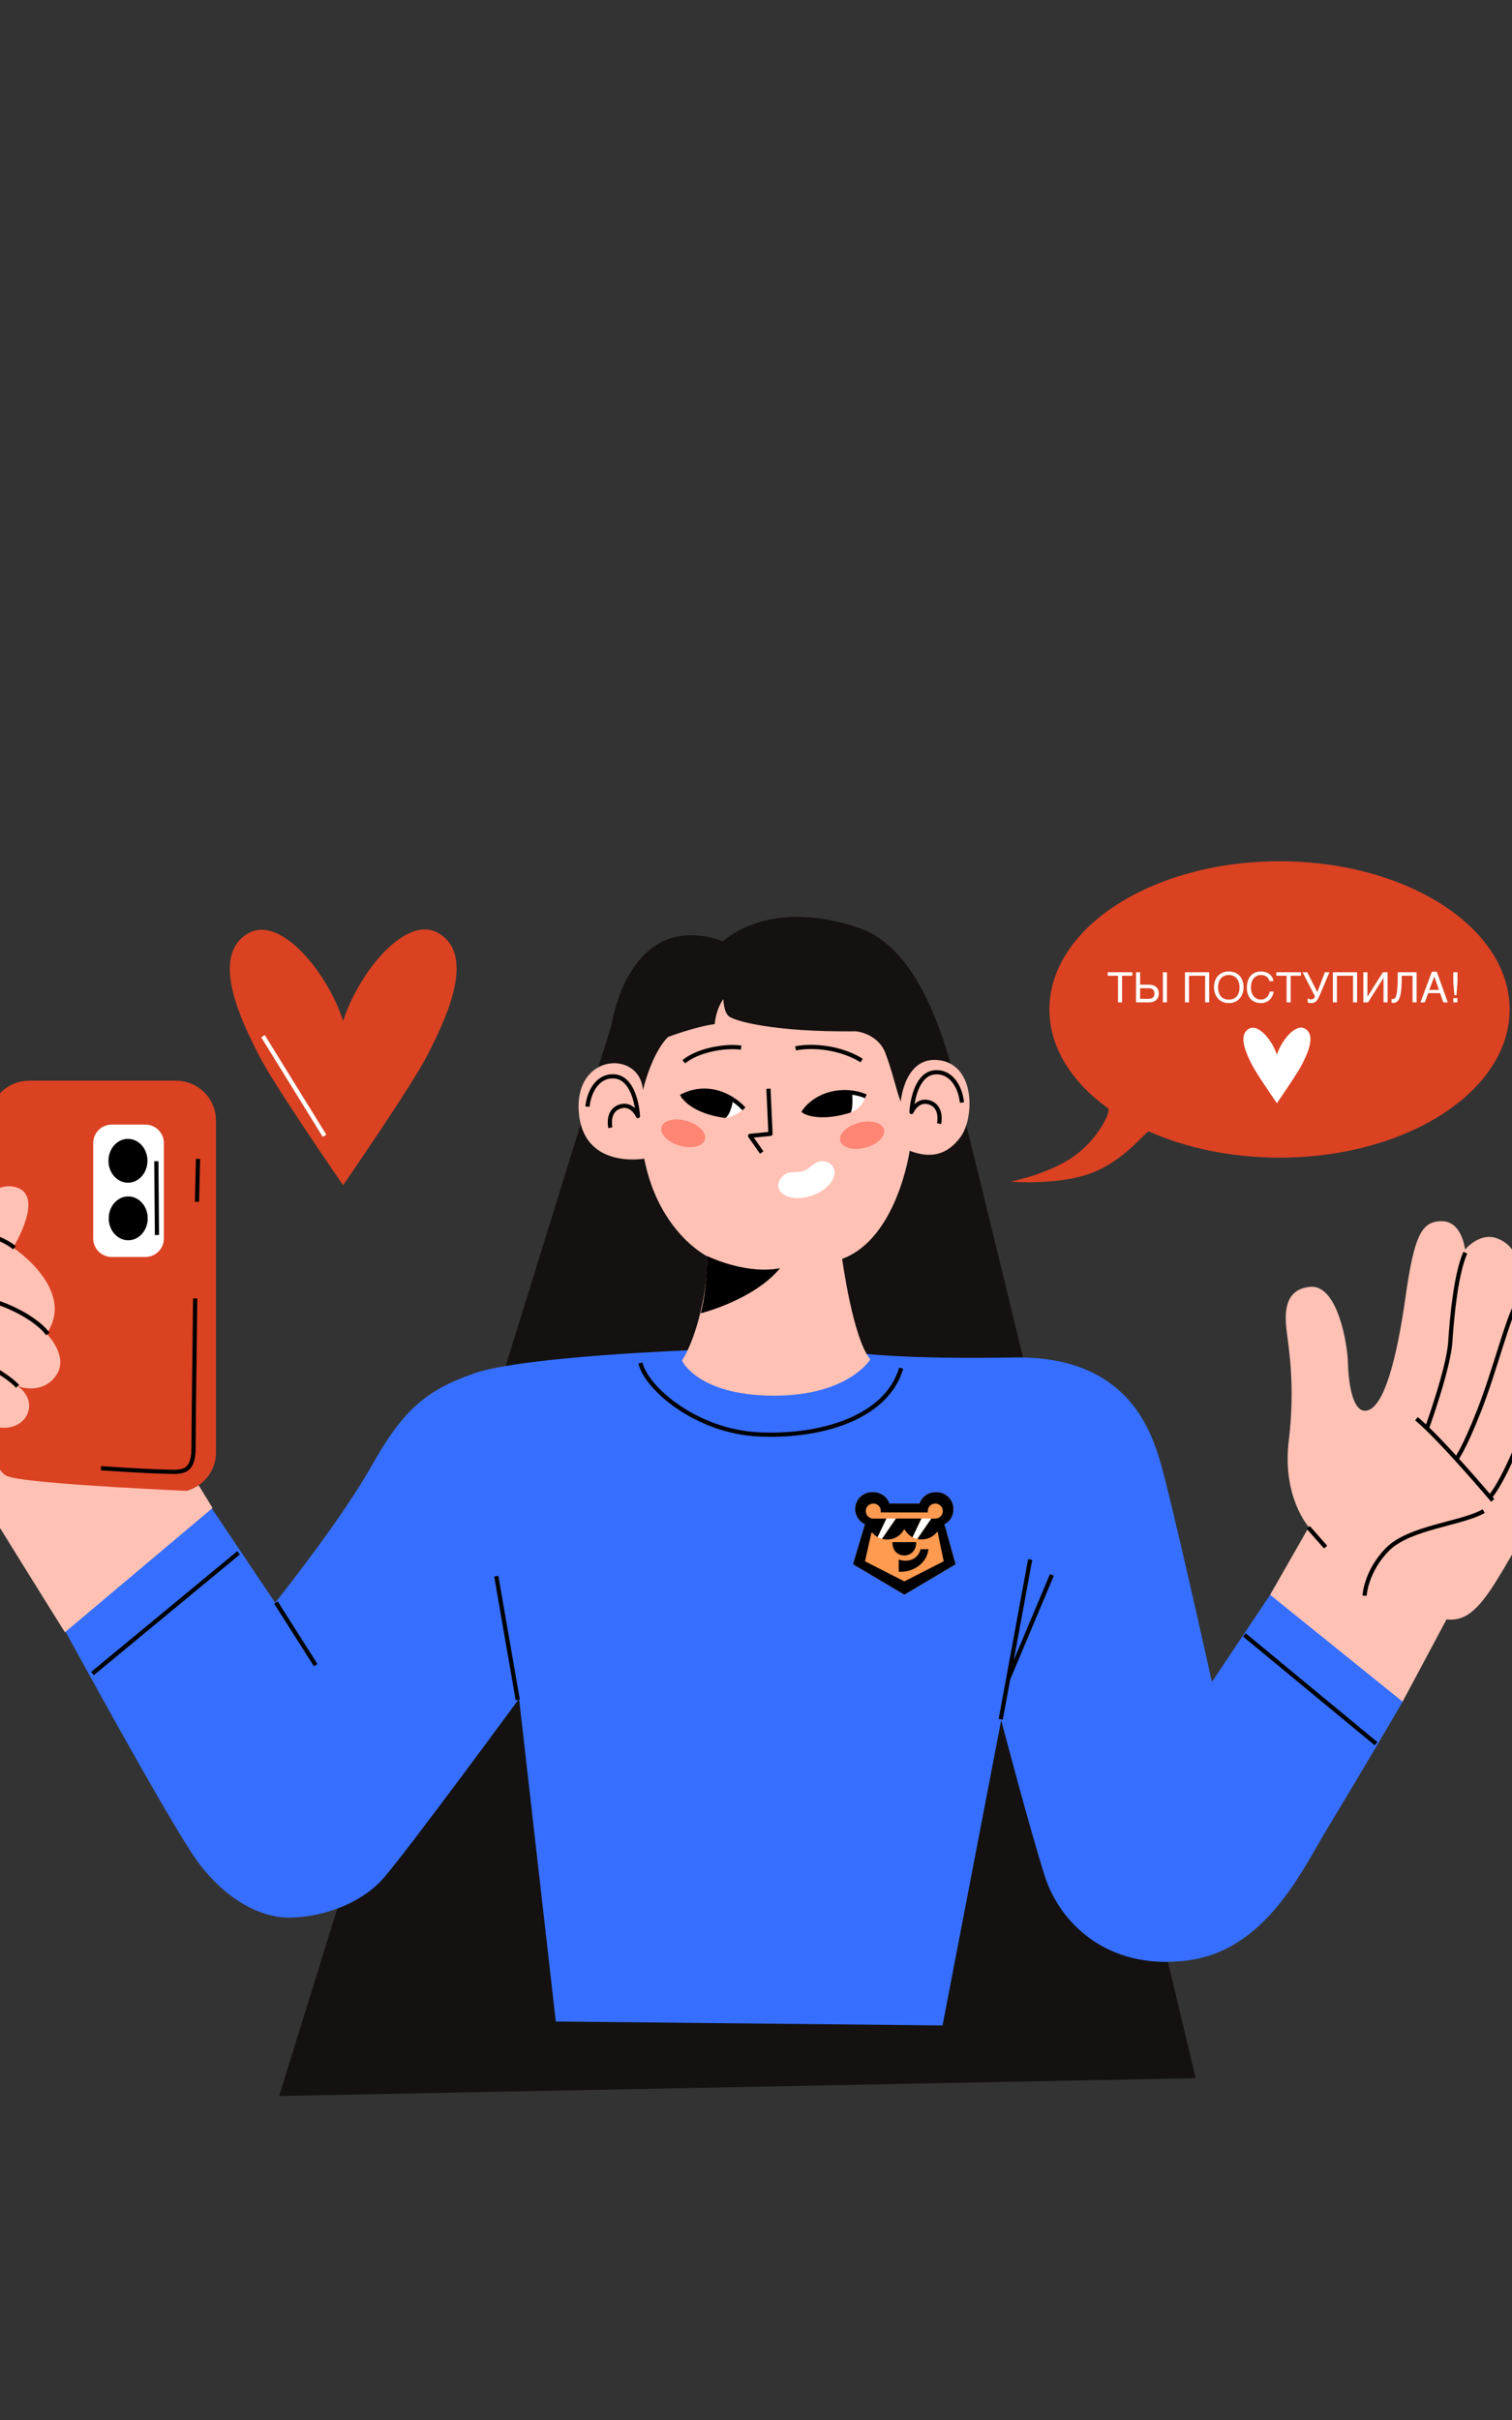 <?xml version="1.0" encoding="UTF-8"?> <svg xmlns="http://www.w3.org/2000/svg" width="360" height="576" viewBox="0 0 360 576" fill="none"><rect x="0" y="0" width="360" height="576" fill="#333333" stroke="none"/><g clip-path="url(#clip0_7451_60106)"><path d="M66.461 498.877L145.618 243.879C145.618 243.879 149.625 216.025 172.186 224.041C172.186 224.041 182.801 213.463 204.48 220.852C214.94 224.417 221.29 236.721 225.558 250.523C230.135 265.329 284.675 494.637 284.675 494.637L66.461 498.877Z" fill="#141110"></path><path d="M15.289 387.781C15.289 387.781 40.475 434.018 46.907 442.881C53.338 451.743 61.608 456.338 68.511 456.419C75.414 456.5 85.468 453.779 91.414 446.914C97.361 440.05 123.588 404.34 123.588 404.34L132.334 481.152L224.417 482.092L238.377 409.458C238.377 409.458 245.306 435.778 248.775 446.598C252.243 457.42 263.356 468.972 282.445 466.668C301.537 464.363 310.067 444.971 316.437 434.544C322.804 424.117 334.025 404.942 334.025 404.942L302.506 379.449L288.556 400.323C288.556 400.323 278.472 354.892 275.983 347.002C273.496 339.112 267.37 322.655 241.388 323.105C215.403 323.556 205.022 322.118 205.022 322.118L165.779 321.312C165.779 321.312 124.636 322.784 112.874 326.895C101.111 331.005 95.825 335.843 88.418 348.994C81.01 362.145 65.514 381.473 65.514 381.473L50.252 358.769L15.289 387.781Z" fill="#366FFF"></path><path d="M-2.559 266.659C-2.559 261.45 1.691 257.227 6.934 257.227H41.92C47.163 257.227 51.413 261.45 51.413 266.659V345.741C51.413 350.95 47.163 355.173 41.92 355.173H6.934C1.691 355.173 -2.559 350.95 -2.559 345.741V266.659Z" fill="#DB4222"></path><path d="M22.191 272.064C22.191 269.636 24.172 267.668 26.615 267.668H34.596C37.039 267.668 39.02 269.636 39.02 272.064V294.788C39.02 297.215 37.039 299.183 34.596 299.183H26.615C24.172 299.183 22.191 297.215 22.191 294.788V272.064Z" fill="white"></path><path d="M46.472 309.051C46.295 323.112 46.083 340.798 46.083 344.612C46.083 351.146 42.805 350.312 38.948 350.263C35.091 350.213 24.047 349.468 24.047 349.468" stroke="black" stroke-miterlimit="10" stroke-linejoin="round"></path><path d="M46.902 286.052L47.149 275.82" stroke="black" stroke-miterlimit="10" stroke-linejoin="round"></path><path d="M162.388 323.846C166.121 317.877 168.475 306.747 168.475 299.084C168.475 299.084 156.868 293.438 153.378 275.775C153.378 275.775 138.688 278.421 137.795 264.467C136.902 250.514 152.472 249.974 153.074 259.501C153.074 259.501 155.082 250.771 159.06 246.819C159.06 246.819 165.391 244.4 170.18 243.754C170.18 243.754 170.33 240.482 172.239 237.777C172.239 237.777 172.25 240.801 173.52 241.88C174.79 242.96 183.95 245.701 203.797 245.465C203.797 245.465 209.011 245.94 210.796 250.628C212.58 255.316 213.424 259.626 214.463 262.224C214.463 262.224 215.358 251.043 223.853 252.383C232.351 253.722 231.941 266.259 228.684 270.653C225.426 275.047 221.443 275.762 216.589 273.905C216.589 273.905 213.628 294.791 200.516 299.633C200.516 299.633 203.046 318.53 207.227 323.579C207.227 323.579 201.863 332.324 183.945 332.191C166.027 332.058 162.388 323.846 162.388 323.846Z" fill="#FFC1B4"></path><path d="M15.456 388.518C15.456 388.518 -16.694 337.172 -18.843 332.278C-20.993 327.383 -20.53 320.484 -14.149 321.048C-14.149 321.048 -19.281 313.292 -13.095 309.437C-13.095 309.437 -18.268 297.732 -9.215 294.502L-7.737 294.001C-7.737 294.001 -4.3 280.836 3.402 282.482C11.103 284.129 3.123 296.948 3.123 296.948C3.123 296.948 18.285 306.992 11.092 317.428C11.092 317.428 16.395 322.693 13.486 327.18C10.576 331.667 5.405 330.497 4.038 329.803C4.038 329.803 7.602 331.992 6.832 335.563C6.063 339.134 2.15 340.514 -1.242 339.539C-1.242 339.539 -2.625 349.422 1.731 351.35C5.279 352.921 33.87 354.365 44.368 354.847C44.516 354.854 44.689 354.753 44.872 354.703C45.889 354.43 47.295 353.523 47.295 353.523L48.217 355.017L50.611 358.923L15.456 388.518Z" fill="#FFC1B4"></path><path d="M302.414 379.59L311.627 363.465C311.627 363.465 305.207 356.349 306.852 342.902C308.494 329.456 306.689 319.974 306.304 316.466C305.921 312.958 305.569 306.819 311.996 306.285C318.425 305.75 320.809 319.721 320.926 324.227C321.041 328.734 321.967 336.928 325.766 335.652C329.567 334.376 332.521 323.728 334.629 308.832C336.741 293.936 338.49 290.637 343.316 290.664C348.141 290.691 348.821 297.422 348.821 297.422C348.821 297.422 352.309 293.151 356.495 294.772C360.684 296.393 362.582 300.15 361.129 309.876C361.129 309.876 364.372 307.462 367.91 308.779C371.45 310.095 374.571 315.875 372.357 322.504C372.357 322.504 375.163 321.22 377.216 322.489C379.27 323.757 384.861 327.741 370.294 352.186C355.727 376.631 352.577 386.326 344.412 385.445L333.952 405.027L302.414 379.59Z" fill="#FFC1B4"></path><path d="M177.117 263.84C176.3 264.596 175.042 265.764 172.66 266.078L173.337 260.988L176.298 262.836L177.208 263.82" fill="white"></path><path d="M206.016 260.954C205.798 262.306 204.427 264.47 201.566 265.089L202.246 259.992L204.874 260.393L206.098 260.771" fill="white"></path><path d="M177.12 263.936C174.082 260.607 168.296 257.795 162.145 261.012" stroke="black" stroke-miterlimit="10" stroke-linejoin="round"></path><path d="M206.144 260.955C202.789 259.438 196.824 259.206 192.58 263.23C192.266 263.529 191.586 264.264 191.223 264.927" stroke="black" stroke-miterlimit="10" stroke-linejoin="round"></path><path d="M176.464 249.352C172.419 248.8 166.028 250.035 162.812 252.712" stroke="black" stroke-miterlimit="10" stroke-linejoin="round"></path><path d="M205.151 252.418C200.213 249.351 193.628 248.683 189.422 249.528" stroke="black" stroke-miterlimit="10" stroke-linejoin="round"></path><path d="M181.36 274.323L178.586 270.357L183.453 269.873L182.966 259.137" stroke="black" stroke-miterlimit="10" stroke-linejoin="round"></path><path d="M229.038 262.429C228.631 258.558 226.369 254.872 222.51 255.24C218.652 255.609 217.278 260.991 217.02 264.677C217.02 264.677 218.465 261.323 221.472 262.465C224.476 263.608 223.585 267.442 223.585 267.442" stroke="black" stroke-miterlimit="10" stroke-linejoin="round"></path><path d="M139.871 263.397C140.02 261.985 140.416 260.596 141.047 259.421C142.144 257.376 143.95 255.975 146.4 256.209C150.258 256.578 151.631 261.96 151.891 265.646C151.891 265.646 150.444 262.291 147.439 263.434C144.434 264.577 145.324 268.41 145.324 268.41" stroke="black" stroke-miterlimit="10" stroke-linejoin="round"></path><path d="M245.281 371.188L238.266 409.229" stroke="black" stroke-miterlimit="10" stroke-linejoin="round"></path><path d="M250.45 374.855L240.109 399.442" stroke="black" stroke-miterlimit="10" stroke-linejoin="round"></path><path d="M118.164 375.16L123.273 404.587" stroke="black" stroke-miterlimit="10" stroke-linejoin="round"></path><path d="M75.165 396.335L65.707 381.434" stroke="black" stroke-miterlimit="10" stroke-linejoin="round"></path><path d="M56.8 369.598L22.016 398.332" stroke="black" stroke-miterlimit="10" stroke-linejoin="round"></path><path d="M296.285 389.141L327.627 415.026" stroke="black" stroke-miterlimit="10" stroke-linejoin="round"></path><path d="M214.577 325.638C211.001 337.776 194.789 342.17 180.395 341.394C166.002 340.619 154.037 330.711 152.477 324.422" stroke="black" stroke-miterlimit="10" stroke-linejoin="round"></path><path d="M174.47 261.687C174.485 262.796 173.806 265.3 172.75 266.094C172.75 266.094 165.344 265.456 162.23 261.161L162.908 260.488L165.6 259.705L168.604 259.414L170.948 259.978L173.146 260.761L174.611 261.78" fill="black"></path><path d="M202.896 260.043C202.987 261.62 203.066 263.715 202.589 264.784C202.589 264.784 196.162 267.068 191.682 265.21L191.215 264.871L191.775 264.103L192.486 263.239L194.726 261.471L198.046 260.254L200.775 259.848L202.896 260.043Z" fill="black"></path><path d="M185.404 282.865C184.931 281.55 185.887 280.042 187.203 279.319C188.198 278.772 189.819 279.226 191.29 278.704C192.853 278.148 193.792 276.715 195.01 276.457C196.623 276.115 198.098 276.936 198.55 278.195C199.347 280.408 197.049 283.248 193.418 284.538C189.789 285.827 186.201 285.079 185.404 282.865Z" fill="white"></path><path d="M200.064 271.563C199.628 269.932 201.608 267.996 204.483 267.24C207.357 266.484 210.041 267.193 210.476 268.825C210.909 270.456 208.932 272.391 206.058 273.148C203.18 273.904 200.497 273.194 200.064 271.563Z" fill="#FF8575"></path><path d="M157.503 268.231C157.983 266.613 160.685 265.978 163.538 266.813C166.39 267.649 168.314 269.639 167.834 271.257C167.354 272.876 164.652 273.511 161.799 272.675C158.946 271.839 157.023 269.85 157.503 268.231Z" fill="#FF8575"></path><path d="M353.263 359.672C347.985 362.703 335.598 363.496 330.389 368.741C325.181 373.983 324.898 379.798 324.898 379.798" stroke="black" stroke-miterlimit="10" stroke-linejoin="round"></path><path d="M372.674 322.891C368.816 324.623 365.201 331.355 363.629 337.113C362.059 342.872 357.767 352.684 354.777 356.311" stroke="black" stroke-miterlimit="10" stroke-linejoin="round"></path><path d="M361.373 309.773C358.989 313.596 356.002 325.939 352.256 335.543C348.507 345.146 346.684 347.356 346.684 347.356" stroke="black" stroke-miterlimit="10" stroke-linejoin="round"></path><path d="M348.883 298.16C346.7 303.061 345.721 313.051 345.305 319.415C344.886 325.779 339.723 340.002 339.723 340.002" stroke="black" stroke-miterlimit="10" stroke-linejoin="round"></path><path d="M315.624 368.24L311.5 363.566" stroke="black" stroke-miterlimit="10" stroke-linejoin="round"></path><path d="M355.41 357.118C355.41 357.118 343.15 342.58 337.25 337.668" stroke="black" stroke-miterlimit="10" stroke-linejoin="round"></path><path d="M4.18 329.982C1.636 326.943 -10.538 320.243 -13.852 321.179" stroke="black" stroke-miterlimit="10" stroke-linejoin="round"></path><path d="M11.378 317.519C8.258 313.039 -4.771 306.353 -12.938 309.453" stroke="black" stroke-miterlimit="10" stroke-linejoin="round"></path><path d="M3.436 296.997C1.552 295.314 -3.907 292.796 -7.617 293.976" stroke="black" stroke-miterlimit="10" stroke-linejoin="round"></path><path d="M168.474 298.906C168.308 303.554 167.799 309.403 166.828 312.588C166.828 312.588 179.424 309.474 185.737 301.837C185.737 301.837 178.983 303.669 168.596 299.065" fill="black"></path><path d="M25.824 276.289C25.824 273.407 27.903 271.07 30.467 271.07C33.031 271.07 35.109 273.407 35.109 276.289C35.109 279.172 33.031 281.508 30.467 281.508C27.903 281.508 25.824 279.172 25.824 276.289Z" fill="black"></path><path d="M25.887 289.989C25.887 287.106 27.965 284.77 30.529 284.77C33.093 284.77 35.172 287.106 35.172 289.989C35.172 292.871 33.093 295.208 30.529 295.208C27.965 295.208 25.887 292.871 25.887 289.989Z" fill="black"></path><path d="M37.227 276.395L37.371 293.956" stroke="black" stroke-miterlimit="10" stroke-linejoin="round"></path><path d="M224.857 362.794L227.516 372.326L215.318 379.557L203.102 372.314L205.94 362.794C204.564 362.156 203.614 360.77 203.614 359.166C203.614 356.957 205.416 355.164 207.637 355.164H208.004V355.166C208.932 355.169 209.861 355.515 210.596 356.138C211.163 356.619 211.561 357.218 211.762 357.872H218.923C219.342 356.616 220.474 355.563 221.815 355.275C222.085 355.212 222.351 355.177 222.617 355.166V355.164H222.98C225.204 355.164 227.006 356.957 227.006 359.166C227.006 360.773 226.233 362.159 224.857 362.794Z" fill="#FF9B50"></path><path d="M211.037 361.45L213.326 361.434L210.001 366.282C209.63 366.167 209.278 366.024 208.945 365.851L211.037 361.45Z" fill="white"></path><path d="M219.377 361.434L221.744 361.45L218.405 366.305C218.003 366.205 217.618 366.072 217.254 365.904L219.377 361.434Z" fill="white"></path><path d="M213.984 371.19V374.099C215.576 374.192 217.204 373.766 218.475 372.893C219.952 371.897 220.844 370.458 221.067 368.738H219.178C218.566 371.155 216.239 371.956 213.984 371.19Z" fill="black"></path><path d="M215.168 370.232C215.215 370.234 215.263 370.234 215.311 370.234C215.357 370.234 215.405 370.234 215.457 370.232C216.747 370.165 218.136 369.188 218.136 367.19V367.055H212.484V367.19C212.484 369.185 213.873 370.165 215.16 370.229H215.168V370.232Z" fill="black"></path><path d="M210.004 366.279C210.317 366.36 210.641 366.409 210.959 366.425H210.969C211.048 366.429 211.127 366.431 211.201 366.431C211.277 366.431 211.354 366.429 211.433 366.425H211.44C213.068 366.346 214.458 365.47 215.203 364.095H215.44C215.828 364.813 216.392 365.399 217.099 365.809L217.254 365.9L219.377 361.43H213.329L210.004 366.278V366.279Z" fill="black"></path><path d="M224.857 362.794C226.231 362.159 227.006 360.773 227.006 359.166C227.006 356.957 225.204 355.164 222.98 355.164H222.617V355.166C222.351 355.177 222.083 355.212 221.815 355.275C220.474 355.563 219.342 356.616 218.923 357.872H211.762C211.561 357.219 211.163 356.619 210.596 356.138C209.861 355.515 208.932 355.169 208.004 355.166V355.164H207.637C205.416 355.164 203.614 356.957 203.614 359.166C203.614 360.77 204.564 362.156 205.94 362.794L203.102 372.314L215.318 379.557L227.516 372.326L224.857 362.794ZM215.321 376.396L205.955 371.615L207.487 364.792H207.681C207.994 365.179 208.372 365.505 208.806 365.765L208.947 365.851L211.039 361.449H207.927C206.941 361.449 206.139 360.636 206.139 359.653C206.139 358.67 206.941 357.873 207.927 357.873C207.963 357.873 207.999 357.876 208.03 357.878C208.272 357.887 208.518 357.948 208.748 358.065C209.098 358.235 209.375 358.529 209.54 358.88C209.655 359.113 209.717 359.377 209.717 359.653C209.717 359.734 209.713 359.812 209.701 359.887V359.985H220.934C220.912 359.877 220.903 359.766 220.903 359.653C220.903 358.81 221.494 358.102 222.286 357.921H222.289C222.418 357.891 222.552 357.873 222.693 357.873C223.682 357.873 224.481 358.67 224.481 359.653C224.481 360.636 223.682 361.449 222.693 361.449H221.745L218.404 366.305C218.665 366.364 218.935 366.399 219.201 366.412H219.21C219.287 366.418 219.366 366.418 219.44 366.418C219.514 366.418 219.593 366.418 219.68 366.412C221.049 366.345 222.274 365.702 223.067 364.66H223.256L224.685 371.61L215.323 376.393L215.321 376.396Z" fill="black"></path><path d="M249.862 240.267C249.862 220.79 274.392 205 304.649 205C334.908 205 359.436 220.79 359.436 240.267C359.436 259.744 334.908 275.534 304.649 275.534C293.112 275.534 282.409 273.239 273.58 269.318C272.933 269.032 268.089 275.984 260.124 279.109C252.162 282.233 240.582 281.246 240.582 281.246C240.582 281.246 249.836 279.493 255.994 275.002C261.578 270.929 264.673 264.398 263.788 263.759C255.127 257.522 249.862 249.29 249.862 240.267Z" fill="#DB4222"></path><path d="M309.902 244.598C307.672 244.451 304.938 248.118 304.023 251.04C302.983 247.752 299.656 243.536 297.336 244.87C294.548 246.474 296.992 251.262 298.067 253.4C299.14 255.531 303.985 262.536 304.019 262.584L304.036 262.61L304.039 262.558C304.074 262.504 308.915 255.506 309.986 253.376C311.063 251.237 313.508 246.45 310.72 244.846C310.458 244.696 310.184 244.617 309.902 244.598Z" fill="white"></path><path d="M346.023 231.41H347.02V233.766L346.779 236.869H346.279L346.023 233.766V231.41ZM346.023 237.562H347V238.576H346.023V237.562Z" fill="white"></path><path d="M342.604 235.62L341.504 232.43L340.287 235.62H342.604ZM338.215 238.576L340.92 231.293H342.093L344.71 238.576H343.64L342.879 236.381H340.041L339.236 238.576H338.215Z" fill="white"></path><path d="M336.324 232.245H333.747C333.747 232.801 333.74 233.348 333.727 233.884C333.714 234.421 333.686 234.93 333.643 235.411C333.601 235.889 333.537 236.33 333.452 236.733C333.367 237.137 333.251 237.486 333.103 237.782C332.956 238.075 332.773 238.304 332.554 238.47C332.338 238.633 332.074 238.714 331.763 238.714C331.668 238.714 331.588 238.706 331.523 238.69C331.46 238.673 331.392 238.655 331.316 238.636V237.748C331.352 237.764 331.397 237.779 331.449 237.792C331.505 237.802 331.583 237.807 331.685 237.807C331.835 237.807 331.964 237.753 332.072 237.646C332.184 237.535 332.279 237.382 332.357 237.187C332.436 236.992 332.5 236.761 332.549 236.494C332.601 236.224 332.642 235.932 332.671 235.616C332.704 235.301 332.727 234.967 332.74 234.616C332.756 234.265 332.768 233.909 332.774 233.548C332.784 233.184 332.789 232.821 332.789 232.46C332.792 232.096 332.797 231.744 332.804 231.406H337.291V238.577H336.324V232.245Z" fill="white"></path><path d="M324.613 231.406H325.576V237.207H325.595L329.267 231.406H330.382V238.577H329.415V232.743H329.395L325.728 238.577H324.613V231.406Z" fill="white"></path><path d="M317.352 231.406H323.12V238.577H322.153V232.245H318.314V238.577H317.352V231.406Z" fill="white"></path><path d="M311.366 237.616C311.402 237.646 311.45 237.676 311.508 237.709C311.567 237.738 311.631 237.766 311.7 237.792C311.769 237.815 311.839 237.834 311.911 237.85C311.986 237.863 312.058 237.87 312.127 237.87C312.274 237.87 312.4 237.85 312.505 237.811C312.613 237.769 312.705 237.716 312.78 237.65C312.858 237.582 312.922 237.506 312.971 237.421C313.02 237.333 313.06 237.242 313.089 237.148L310.129 231.406H311.253L313.639 236.158L315.446 231.406H316.536L314.267 236.768C314.11 237.125 313.963 237.431 313.826 237.685C313.691 237.935 313.544 238.14 313.384 238.299C313.227 238.459 313.047 238.574 312.844 238.646C312.644 238.72 312.402 238.758 312.117 238.758C311.97 238.758 311.826 238.738 311.685 238.699C311.544 238.66 311.436 238.61 311.361 238.548L311.366 237.616Z" fill="white"></path><path d="M303.891 231.406H309.762V232.245H307.308V238.577H306.34V232.245H303.891V231.406Z" fill="white"></path><path d="M297.837 234.983C297.837 235.432 297.895 235.838 298.009 236.202C298.124 236.563 298.284 236.871 298.49 237.124C298.7 237.378 298.95 237.575 299.241 237.715C299.536 237.851 299.86 237.92 300.213 237.92C300.521 237.92 300.796 237.864 301.038 237.754C301.284 237.643 301.495 237.498 301.671 237.32C301.848 237.137 301.991 236.933 302.099 236.705C302.207 236.477 302.279 236.246 302.315 236.012H303.247C303.228 236.22 303.182 236.433 303.11 236.651C303.041 236.866 302.946 237.076 302.825 237.281C302.707 237.482 302.565 237.674 302.398 237.856C302.231 238.035 302.038 238.191 301.819 238.324C301.603 238.458 301.36 238.564 301.092 238.642C300.824 238.72 300.531 238.759 300.213 238.759C299.994 238.759 299.758 238.736 299.506 238.69C299.258 238.645 299.009 238.568 298.76 238.461C298.515 238.354 298.277 238.211 298.048 238.032C297.823 237.85 297.623 237.622 297.449 237.349C297.276 237.076 297.137 236.754 297.032 236.383C296.927 236.009 296.875 235.575 296.875 235.08C296.875 234.596 296.921 234.163 297.012 233.783C297.107 233.402 297.235 233.071 297.395 232.788C297.559 232.501 297.749 232.259 297.965 232.061C298.184 231.862 298.418 231.701 298.667 231.578C298.916 231.454 299.174 231.365 299.443 231.309C299.711 231.254 299.978 231.227 300.243 231.227C300.57 231.227 300.868 231.261 301.136 231.329C301.408 231.394 301.65 231.485 301.863 231.602C302.079 231.716 302.267 231.849 302.427 232.002C302.588 232.155 302.722 232.318 302.83 232.49C302.941 232.659 303.026 232.833 303.085 233.012C303.147 233.191 303.185 233.365 303.198 233.534H302.256C302.193 233.303 302.102 233.097 301.981 232.914C301.86 232.732 301.712 232.579 301.539 232.456C301.369 232.329 301.176 232.233 300.96 232.168C300.747 232.1 300.518 232.066 300.272 232.066C299.902 232.066 299.567 232.134 299.266 232.271C298.968 232.407 298.713 232.602 298.5 232.856C298.287 233.11 298.124 233.417 298.009 233.778C297.895 234.136 297.837 234.537 297.837 234.983Z" fill="white"></path><path d="M296.09 234.993C296.09 235.302 296.059 235.611 295.996 235.919C295.934 236.225 295.839 236.518 295.712 236.798C295.584 237.074 295.424 237.333 295.231 237.573C295.041 237.811 294.815 238.019 294.553 238.198C294.291 238.373 293.995 238.51 293.665 238.607C293.337 238.708 292.974 238.759 292.575 238.759C292.175 238.759 291.81 238.708 291.48 238.607C291.149 238.51 290.853 238.373 290.591 238.198C290.333 238.019 290.107 237.811 289.914 237.573C289.721 237.333 289.56 237.074 289.433 236.798C289.305 236.518 289.21 236.225 289.148 235.919C289.086 235.611 289.055 235.302 289.055 234.993C289.055 234.436 289.133 233.928 289.29 233.466C289.451 233.004 289.681 232.607 289.983 232.275C290.284 231.944 290.652 231.687 291.087 231.505C291.522 231.319 292.018 231.227 292.575 231.227C293.128 231.227 293.622 231.319 294.057 231.505C294.496 231.687 294.864 231.944 295.162 232.275C295.463 232.607 295.692 233.004 295.849 233.466C296.01 233.928 296.09 234.436 296.09 234.993ZM295.128 234.993C295.128 234.567 295.07 234.175 294.956 233.817C294.841 233.456 294.674 233.147 294.455 232.89C294.239 232.63 293.972 232.428 293.655 232.285C293.337 232.139 292.977 232.066 292.575 232.066C292.169 232.066 291.807 232.139 291.49 232.285C291.172 232.428 290.904 232.63 290.685 232.89C290.469 233.147 290.303 233.456 290.189 233.817C290.074 234.175 290.017 234.567 290.017 234.993C290.017 235.428 290.069 235.827 290.174 236.188C290.279 236.546 290.437 236.853 290.65 237.11C290.863 237.367 291.128 237.567 291.446 237.71C291.766 237.85 292.143 237.92 292.575 237.92C293.003 237.92 293.378 237.85 293.699 237.71C294.02 237.567 294.285 237.367 294.494 237.11C294.707 236.853 294.866 236.546 294.97 236.188C295.075 235.827 295.128 235.428 295.128 234.993Z" fill="white"></path><path d="M282.137 231.406H287.905V238.577H286.938V232.245H283.099V238.577H282.137V231.406Z" fill="white"></path><path d="M270.492 231.406H271.459V234.363H273.379C273.811 234.363 274.186 234.411 274.503 234.509C274.821 234.606 275.082 234.746 275.289 234.928C275.495 235.111 275.649 235.332 275.75 235.592C275.852 235.852 275.902 236.145 275.902 236.47C275.902 236.789 275.852 237.078 275.75 237.338C275.649 237.595 275.5 237.816 275.303 238.002C275.11 238.184 274.871 238.325 274.587 238.426C274.305 238.527 273.983 238.577 273.619 238.577H270.492V231.406ZM273.492 237.738C273.688 237.738 273.87 237.717 274.037 237.675C274.207 237.633 274.354 237.563 274.479 237.465C274.603 237.364 274.699 237.234 274.768 237.075C274.84 236.912 274.876 236.711 274.876 236.47C274.876 236.233 274.839 236.033 274.763 235.87C274.691 235.707 274.587 235.577 274.449 235.48C274.312 235.379 274.145 235.307 273.948 235.265C273.752 235.223 273.529 235.202 273.281 235.202H271.459V237.738H273.492ZM276.879 231.406H277.841V238.577H276.879V231.406Z" fill="white"></path><path d="M263.742 231.406H269.614V232.245H267.159V238.577H266.192V232.245H263.742V231.406Z" fill="white"></path><path d="M101.591 221.241C94.044 220.742 84.797 233.15 81.702 243.034C78.183 231.91 66.931 217.647 59.082 222.163C49.651 227.588 57.918 243.783 61.558 251.017C65.185 258.225 81.573 281.921 81.686 282.086C81.687 282.086 81.746 282.175 81.746 282.175L81.754 281.996C81.878 281.816 98.249 258.141 101.875 250.935C105.515 243.701 113.789 227.506 104.358 222.081C103.474 221.572 102.546 221.304 101.591 221.241Z" fill="#DB4222"></path><path d="M62.621 246.629L77.269 270.336" stroke="white" stroke-miterlimit="10" stroke-linejoin="round"></path></g><defs><clipPath id="clip0_7451_60106"><rect width="360" height="576" rx="16" fill="white"></rect></clipPath></defs></svg> 